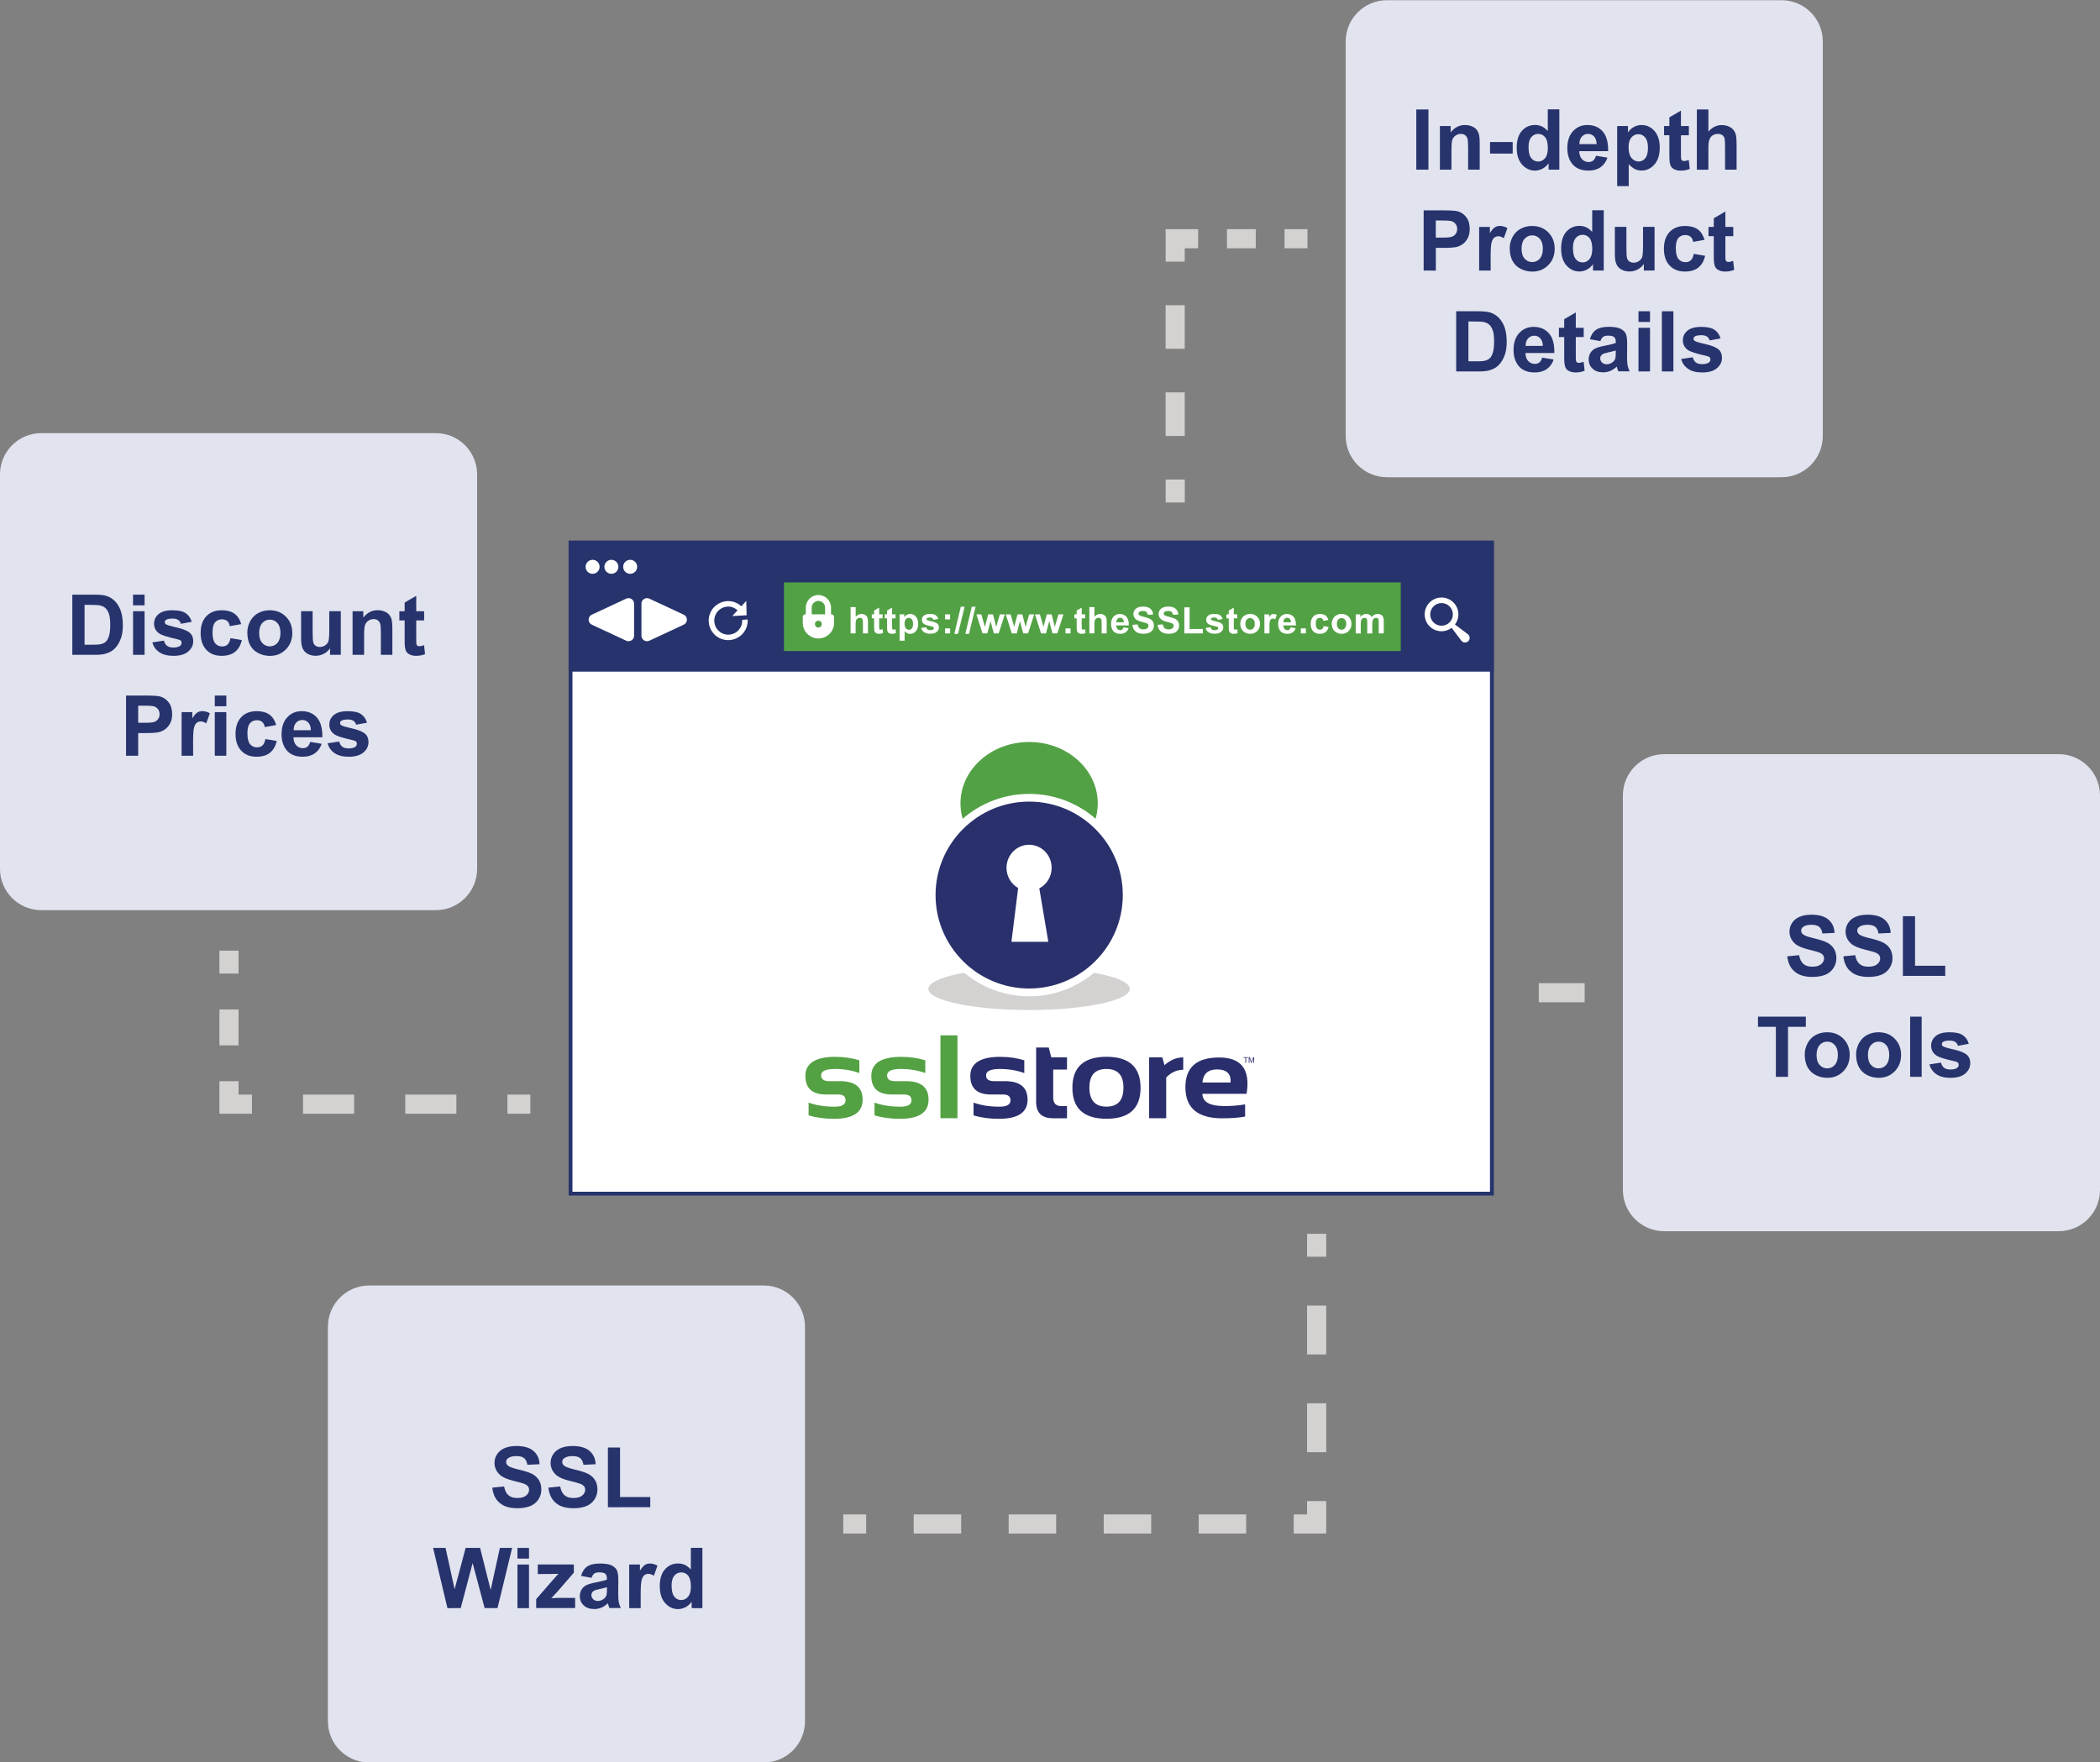 <?xml version="1.0" encoding="utf-8"?>
<!-- Generator: Adobe Illustrator 22.1.0, SVG Export Plug-In . SVG Version: 6.00 Build 0)  -->
<svg version="1.1" id="Layer_1" xmlns="http://www.w3.org/2000/svg" xmlns:xlink="http://www.w3.org/1999/xlink" x="0px" y="0px"
	 width="416.99px" height="350px" viewBox="0 0 416.99 350" style="enable-background:new 0 0 416.99 350;" xml:space="preserve">
<rect x="0" y="0" width="416.99" height="350" fill="#808080" stroke="none"/>
<style type="text/css">
	.st0{fill:#E1E3EF;}
	.st1{fill:#FFFFFF;}
	.st2{fill:#26336C;}
	.st3{fill:#D4D1D1;}
	.st4{fill:#53A145;}
	.st5{fill:#2A306C;}
	.st6{fill:#54A144;}
	.st7{fill:#2A2E6C;}
	.st8{fill:#D4D2D1;}
</style>
<g>
	<g>
		<path class="st0" d="M416.99,236.32c0,4.53-3.67,8.2-8.2,8.2h-78.34c-4.53,0-8.2-3.67-8.2-8.2v-78.34c0-4.53,3.67-8.2,8.2-8.2
			h78.34c4.53,0,8.2,3.67,8.2,8.2V236.32z"/>
	</g>
	<g>
		<path class="st0" d="M159.85,341.84c0,4.53-3.67,8.2-8.2,8.2H73.31c-4.53,0-8.2-3.67-8.2-8.2V263.5c0-4.53,3.67-8.2,8.2-8.2h78.34
			c4.53,0,8.2,3.67,8.2,8.2L159.85,341.84L159.85,341.84z"/>
	</g>
	<g>
		<path class="st0" d="M94.74,172.56c0,4.53-3.67,8.2-8.2,8.2H8.2c-4.53,0-8.2-3.67-8.2-8.2V94.22c0-4.53,3.67-8.2,8.2-8.2h78.34
			c4.53,0,8.2,3.67,8.2,8.2C94.74,94.22,94.74,172.56,94.74,172.56z"/>
	</g>
	<g>
		<path class="st0" d="M361.95,86.58c0,4.53-3.67,8.2-8.2,8.2h-78.34c-4.53,0-8.2-3.67-8.2-8.2V8.24c0-4.53,3.67-8.2,8.2-8.2h78.34
			c4.53,0,8.2,3.67,8.2,8.2V86.58z"/>
	</g>
	<g>
		<g>
			<rect x="113.29" y="107.76" class="st1" width="182.95" height="129.3"/>
		</g>
		<g>
			<path class="st2" d="M295.86,108.14v128.54H113.67V108.14H295.86 M296.61,107.38h-183.7v130.06h183.71V107.38H296.61z"/>
		</g>
	</g>
	<g>
		<g id="Shape_2">
			<g>
				<path class="st3" d="M204.34,192.21c-11.05,0-20,1.88-20,4.19s8.95,4.19,20,4.19s20-1.88,20-4.19S215.39,192.21,204.34,192.21z"
					/>
			</g>
		</g>
		<g>
			<ellipse class="st4" cx="204.35" cy="159.55" rx="13.63" ry="12.19"/>
		</g>
		<g>
			<ellipse class="st5" cx="204.36" cy="177.77" rx="19.36" ry="19.33"/>
			<path class="st1" d="M204.36,197.87c-11.1,0-20.13-9.02-20.13-20.1s9.03-20.1,20.13-20.1s20.13,9.02,20.13,20.1
				C224.49,188.85,215.46,197.87,204.36,197.87z M204.36,159.2c-10.25,0-18.59,8.33-18.59,18.56c0,10.24,8.34,18.56,18.59,18.56
				s18.59-8.33,18.59-18.56C222.96,167.53,214.61,159.2,204.36,159.2z"/>
		</g>
		<g>
			<path class="st1" d="M208.82,172.35c0-2.53-2-4.58-4.48-4.58c-2.47,0-4.48,2.05-4.48,4.58c0,1.73,0.93,3.23,2.31,4.01
				l-1.33,10.68h7.32l-1.79-10.61C207.83,175.68,208.82,174.13,208.82,172.35z"/>
		</g>
		<g>
			<g>
				<path class="st6" d="M160.56,221.51v-2.53c1.49,0.54,3.21,0.81,5.16,0.81c1.46,0,2.18-0.42,2.18-1.27
					c0-0.77-0.49-1.15-1.47-1.15h-2.42c-2.72,0-4.09-1.23-4.09-3.68c0-2.53,1.99-3.8,5.96-3.8c1.69,0,3.27,0.23,4.76,0.69v2.53
					c-1.49-0.54-3.11-0.81-4.85-0.81c-1.83,0-2.74,0.42-2.74,1.27c0,0.77,0.53,1.15,1.6,1.15h2.17c2.98,0,4.47,1.23,4.47,3.68
					c0,2.53-1.9,3.8-5.69,3.8C163.73,222.2,162.05,221.97,160.56,221.51z"/>
			</g>
			<g>
				<path class="st6" d="M173.65,221.51v-2.53c1.49,0.54,3.21,0.81,5.16,0.81c1.46,0,2.18-0.42,2.18-1.27
					c0-0.77-0.49-1.15-1.47-1.15h-2.42c-2.72,0-4.09-1.23-4.09-3.68c0-2.53,1.99-3.8,5.96-3.8c1.69,0,3.27,0.23,4.76,0.69v2.53
					c-1.49-0.54-3.11-0.81-4.85-0.81c-1.83,0-2.74,0.42-2.74,1.27c0,0.77,0.53,1.15,1.6,1.15h2.17c2.98,0,4.47,1.23,4.47,3.68
					c0,2.53-1.9,3.8-5.69,3.8C176.81,222.2,175.14,221.97,173.65,221.51z"/>
			</g>
			<g>
				<path class="st6" d="M190.12,205.62v16.46h-3.38v-16.46H190.12z"/>
			</g>
			<g>
				<path class="st7" d="M193.31,221.51v-2.53c1.49,0.54,3.21,0.81,5.16,0.81c1.46,0,2.18-0.42,2.18-1.27
					c0-0.77-0.49-1.15-1.47-1.15h-2.42c-2.72,0-4.09-1.23-4.09-3.68c0-2.53,1.99-3.8,5.96-3.8c1.69,0,3.27,0.23,4.76,0.69v2.53
					c-1.49-0.54-3.11-0.81-4.85-0.81c-1.83,0-2.74,0.42-2.74,1.27c0,0.77,0.53,1.15,1.6,1.15h2.17c2.98,0,4.47,1.23,4.47,3.68
					c0,2.53-1.9,3.8-5.69,3.8C196.47,222.2,194.8,221.97,193.31,221.51z"/>
			</g>
			<g>
				<path class="st7" d="M205.74,208.04h2.5l0.51,1.96h3.12v2.42h-2.74v5.56c0,1.13,0.54,1.69,1.62,1.69h1.12v2.42h-2.76
					c-2.25,0-3.37-1.09-3.37-3.26L205.74,208.04L205.74,208.04z"/>
			</g>
			<g>
				<path class="st7" d="M212.94,216.04c0-4.1,2.26-6.16,6.77-6.16c4.51,0,6.77,2.05,6.77,6.16c0,4.1-2.26,6.15-6.77,6.15
					C215.21,222.19,212.95,220.14,212.94,216.04z M219.7,219.78c2.26,0,3.38-1.26,3.38-3.79c0-2.46-1.13-3.69-3.38-3.69
					c-2.26,0-3.38,1.23-3.38,3.69C216.32,218.52,217.45,219.78,219.7,219.78z"/>
			</g>
			<g>
				<path class="st7" d="M228.18,222.08V210h2.62l0.42,1.54c1.17-1.03,2.42-1.54,3.73-1.54v2.46c-1.26,0-2.39,0.51-3.38,1.53v8.09
					H228.18z"/>
			</g>
			<g>
				<path class="st7" d="M247.53,217.23h-8.77c0,1.63,1.47,2.44,4.42,2.44c1.35,0,2.71-0.11,4.06-0.34v2.42
					c-1.18,0.23-2.71,0.35-4.57,0.35c-4.86,0-7.29-2.06-7.29-6.18c0-3.94,2.23-5.9,6.68-5.9C246.49,210,248.32,212.41,247.53,217.23
					z M238.76,214.99h5.59c0.12-1.73-0.77-2.6-2.68-2.6C239.88,212.39,238.91,213.26,238.76,214.99z"/>
			</g>
		</g>
		<g>
			<g>
				<path class="st7" d="M247.29,211.08v-0.99h-0.37v-0.13h0.89v0.13h-0.37v0.99H247.29z"/>
			</g>
			<g>
				<path class="st7" d="M247.96,211.08v-1.13h0.22l0.27,0.8c0.02,0.07,0.04,0.13,0.05,0.17c0.01-0.04,0.03-0.1,0.06-0.18l0.27-0.78
					h0.2v1.13h-0.14v-0.94l-0.33,0.94h-0.13l-0.33-0.96v0.96h-0.14V211.08z"/>
			</g>
		</g>
	</g>
	<g>
		<path class="st2" d="M281.23,33.69V21.74h2.41v11.95H281.23z"/>
		<path class="st2" d="M293.81,33.69h-2.29v-4.42c0-0.93-0.05-1.54-0.15-1.81s-0.26-0.49-0.48-0.64s-0.48-0.23-0.79-0.23
			c-0.4,0-0.75,0.11-1.07,0.33s-0.53,0.51-0.65,0.86c-0.12,0.36-0.17,1.02-0.17,1.99v3.92h-2.29v-8.66h2.13v1.27
			c0.76-0.98,1.71-1.47,2.85-1.47c0.51,0,0.97,0.09,1.39,0.27s0.74,0.41,0.95,0.7c0.21,0.28,0.36,0.6,0.45,0.96
			c0.08,0.36,0.13,0.87,0.13,1.54v5.39H293.81z"/>
		<path class="st2" d="M295.87,30.5v-2.29h4.5v2.29H295.87z"/>
		<path class="st2" d="M309.63,33.69h-2.13v-1.27c-0.35,0.49-0.77,0.86-1.25,1.1c-0.48,0.24-0.97,0.36-1.46,0.36
			c-0.99,0-1.85-0.4-2.56-1.2s-1.06-1.92-1.06-3.36c0-1.47,0.35-2.58,1.04-3.35c0.69-0.76,1.56-1.15,2.62-1.15
			c0.97,0,1.81,0.4,2.51,1.21v-4.31h2.29L309.63,33.69L309.63,33.69z M303.52,29.17c0,0.92,0.13,1.59,0.38,2.01
			c0.37,0.6,0.89,0.9,1.55,0.9c0.53,0,0.98-0.22,1.35-0.67s0.55-1.12,0.55-2.01c0-0.99-0.18-1.71-0.54-2.15
			c-0.36-0.44-0.82-0.66-1.38-0.66c-0.54,0-1,0.22-1.37,0.65C303.7,27.67,303.52,28.31,303.52,29.17z"/>
		<path class="st2" d="M316.91,30.93l2.28,0.38c-0.29,0.84-0.76,1.47-1.39,1.91c-0.63,0.44-1.43,0.66-2.38,0.66
			c-1.51,0-2.62-0.49-3.34-1.48c-0.57-0.79-0.86-1.78-0.86-2.98c0-1.44,0.38-2.56,1.13-3.37s1.7-1.22,2.85-1.22
			c1.29,0,2.3,0.43,3.05,1.28s1.1,2.15,1.07,3.91h-5.74c0.02,0.68,0.2,1.21,0.55,1.59c0.35,0.38,0.79,0.57,1.32,0.57
			c0.36,0,0.66-0.1,0.91-0.29C316.6,31.68,316.78,31.37,316.91,30.93z M317.04,28.62c-0.02-0.66-0.19-1.17-0.51-1.51
			c-0.33-0.35-0.72-0.52-1.19-0.52c-0.5,0-0.91,0.18-1.24,0.55c-0.33,0.36-0.49,0.86-0.48,1.48
			C313.62,28.62,317.04,28.62,317.04,28.62z"/>
		<path class="st2" d="M321.12,25.03h2.14v1.27c0.28-0.43,0.65-0.79,1.13-1.06c0.47-0.27,1-0.41,1.57-0.41
			c1.01,0,1.86,0.39,2.56,1.18s1.05,1.89,1.05,3.29c0,1.45-0.35,2.57-1.06,3.37s-1.56,1.2-2.57,1.2c-0.48,0-0.91-0.1-1.3-0.29
			c-0.39-0.19-0.8-0.52-1.23-0.98v4.36h-2.29V25.03z M323.38,29.21c0,0.97,0.19,1.69,0.58,2.16s0.86,0.7,1.41,0.7
			c0.53,0,0.98-0.21,1.33-0.64c0.35-0.43,0.53-1.13,0.53-2.1c0-0.91-0.18-1.58-0.55-2.02c-0.36-0.44-0.82-0.66-1.35-0.66
			c-0.56,0-1.02,0.22-1.39,0.65S323.38,28.37,323.38,29.21z"/>
		<path class="st2" d="M335.35,25.03v1.83h-1.57v3.49c0,0.71,0.01,1.12,0.04,1.24c0.03,0.12,0.1,0.21,0.2,0.29
			c0.11,0.08,0.23,0.11,0.39,0.11c0.21,0,0.52-0.07,0.92-0.22l0.2,1.78c-0.53,0.23-1.14,0.34-1.81,0.34c-0.41,0-0.79-0.07-1.12-0.21
			s-0.58-0.32-0.73-0.54c-0.16-0.22-0.26-0.52-0.32-0.89c-0.05-0.27-0.07-0.8-0.07-1.61v-3.78h-1.05v-1.83h1.05v-1.72l2.3-1.34v3.06
			C333.78,25.03,335.35,25.03,335.35,25.03z"/>
		<path class="st2" d="M339.23,21.74v4.4c0.74-0.86,1.62-1.3,2.65-1.3c0.53,0,1,0.1,1.43,0.29s0.74,0.45,0.96,0.75
			c0.21,0.3,0.36,0.64,0.44,1.01c0.08,0.37,0.12,0.94,0.12,1.72v5.08h-2.29v-4.57c0-0.91-0.04-1.48-0.13-1.73
			c-0.09-0.24-0.24-0.44-0.46-0.58s-0.5-0.22-0.83-0.22c-0.38,0-0.72,0.09-1.02,0.28c-0.3,0.18-0.52,0.46-0.66,0.84
			c-0.14,0.37-0.21,0.92-0.21,1.65v4.34h-2.29V21.74H339.23z"/>
		<path class="st2" d="M282.69,53.73V41.78h3.87c1.47,0,2.42,0.06,2.87,0.18c0.68,0.18,1.26,0.57,1.72,1.17s0.69,1.38,0.69,2.33
			c0,0.73-0.13,1.35-0.4,1.85s-0.6,0.89-1.01,1.18s-0.83,0.47-1.25,0.57c-0.58,0.11-1.41,0.17-2.5,0.17h-1.57v4.51L282.69,53.73
			L282.69,53.73z M285.1,43.8v3.39h1.32c0.95,0,1.59-0.06,1.91-0.19c0.32-0.12,0.57-0.32,0.75-0.59s0.27-0.58,0.27-0.93
			c0-0.43-0.13-0.79-0.38-1.08c-0.26-0.28-0.58-0.46-0.97-0.53c-0.29-0.05-0.87-0.08-1.74-0.08h-1.16V43.8z"/>
		<path class="st2" d="M296,53.73h-2.29v-8.66h2.13v1.23c0.36-0.58,0.69-0.96,0.98-1.15c0.29-0.18,0.62-0.28,0.99-0.28
			c0.52,0,1.02,0.14,1.51,0.43l-0.71,2c-0.39-0.25-0.75-0.38-1.08-0.38c-0.32,0-0.59,0.09-0.82,0.27c-0.22,0.18-0.4,0.5-0.53,0.96
			s-0.19,1.43-0.19,2.9L296,53.73L296,53.73z"/>
		<path class="st2" d="M299.78,49.28c0-0.76,0.19-1.5,0.56-2.21c0.38-0.71,0.91-1.26,1.59-1.63c0.69-0.38,1.46-0.56,2.3-0.56
			c1.31,0,2.38,0.43,3.22,1.28s1.26,1.93,1.26,3.23c0,1.31-0.42,2.4-1.27,3.26c-0.85,0.86-1.91,1.29-3.19,1.29
			c-0.79,0-1.55-0.18-2.27-0.54s-1.27-0.88-1.64-1.58S299.78,50.27,299.78,49.28z M302.13,49.4c0,0.86,0.2,1.52,0.61,1.97
			c0.41,0.46,0.91,0.68,1.51,0.68s1.1-0.23,1.5-0.68c0.4-0.46,0.61-1.12,0.61-1.99c0-0.85-0.2-1.5-0.61-1.96
			c-0.41-0.46-0.91-0.68-1.5-0.68c-0.6,0-1.1,0.23-1.51,0.68C302.33,47.88,302.13,48.54,302.13,49.4z"/>
		<path class="st2" d="M318.45,53.73h-2.13v-1.27c-0.35,0.49-0.77,0.86-1.25,1.1c-0.48,0.24-0.97,0.36-1.46,0.36
			c-0.99,0-1.85-0.4-2.56-1.2s-1.06-1.92-1.06-3.36c0-1.47,0.35-2.58,1.04-3.35c0.69-0.76,1.56-1.15,2.62-1.15
			c0.97,0,1.81,0.4,2.51,1.21v-4.31h2.29L318.45,53.73L318.45,53.73z M312.34,49.21c0,0.92,0.13,1.59,0.38,2.01
			c0.37,0.6,0.89,0.9,1.55,0.9c0.53,0,0.98-0.22,1.35-0.67s0.55-1.12,0.55-2.01c0-0.99-0.18-1.71-0.54-2.15
			c-0.36-0.44-0.82-0.66-1.38-0.66c-0.54,0-1,0.22-1.37,0.65C312.52,47.71,312.34,48.35,312.34,49.21z"/>
		<path class="st2" d="M326.41,53.73v-1.3c-0.32,0.46-0.73,0.83-1.24,1.09c-0.51,0.27-1.06,0.4-1.63,0.4c-0.58,0-1.1-0.13-1.57-0.38
			c-0.46-0.26-0.8-0.61-1-1.08c-0.21-0.46-0.31-1.1-0.31-1.92v-5.48h2.29v3.98c0,1.22,0.04,1.96,0.13,2.24
			c0.08,0.27,0.24,0.49,0.46,0.65s0.51,0.24,0.85,0.24c0.39,0,0.74-0.11,1.05-0.32s0.52-0.48,0.64-0.8c0.11-0.32,0.17-1.1,0.17-2.34
			v-3.65h2.29v8.66L326.41,53.73L326.41,53.73z"/>
		<path class="st2" d="M338.47,47.63l-2.26,0.41c-0.08-0.45-0.25-0.79-0.52-1.02s-0.62-0.34-1.05-0.34c-0.57,0-1.03,0.2-1.37,0.59
			s-0.51,1.05-0.51,1.98c0,1.03,0.17,1.75,0.52,2.18c0.35,0.42,0.81,0.64,1.39,0.64c0.44,0,0.79-0.12,1.07-0.37s0.47-0.67,0.59-1.28
			l2.25,0.38c-0.23,1.03-0.68,1.81-1.35,2.34c-0.66,0.53-1.55,0.79-2.67,0.79c-1.27,0-2.28-0.4-3.03-1.2s-1.13-1.91-1.13-3.32
			c0-1.43,0.38-2.54,1.13-3.34c0.76-0.8,1.78-1.19,3.07-1.19c1.05,0,1.89,0.23,2.52,0.68C337.75,46.01,338.19,46.7,338.47,47.63z"/>
		<path class="st2" d="M344.17,45.07v1.83h-1.57v3.49c0,0.71,0.01,1.12,0.04,1.24c0.03,0.12,0.1,0.21,0.2,0.29
			c0.11,0.08,0.24,0.11,0.39,0.11c0.21,0,0.52-0.07,0.92-0.22l0.2,1.78c-0.53,0.23-1.14,0.34-1.81,0.34c-0.41,0-0.79-0.07-1.12-0.21
			s-0.58-0.32-0.73-0.54c-0.16-0.22-0.26-0.52-0.32-0.89c-0.05-0.27-0.07-0.8-0.07-1.61V46.9h-1.05v-1.83h1.05v-1.72l2.3-1.34v3.06
			H344.17z"/>
		<path class="st2" d="M289.16,61.82h4.41c0.99,0,1.75,0.08,2.28,0.23c0.7,0.21,1.3,0.57,1.8,1.1s0.88,1.17,1.14,1.94
			c0.26,0.76,0.39,1.71,0.39,2.83c0,0.98-0.12,1.83-0.37,2.54c-0.3,0.87-0.73,1.57-1.28,2.11c-0.42,0.41-0.98,0.73-1.7,0.95
			c-0.53,0.17-1.24,0.25-2.14,0.25h-4.54V61.82H289.16z M291.58,63.84v7.92h1.8c0.67,0,1.16-0.04,1.46-0.11
			c0.39-0.1,0.72-0.26,0.97-0.5c0.26-0.23,0.47-0.62,0.63-1.15c0.16-0.54,0.24-1.27,0.24-2.19c0-0.92-0.08-1.63-0.24-2.13
			c-0.16-0.49-0.39-0.88-0.68-1.16c-0.29-0.28-0.67-0.46-1.12-0.56c-0.34-0.08-1-0.11-1.98-0.11L291.58,63.84L291.58,63.84z"/>
		<path class="st2" d="M306.23,71.02l2.28,0.38c-0.29,0.84-0.76,1.47-1.39,1.91s-1.43,0.66-2.38,0.66c-1.51,0-2.62-0.49-3.34-1.48
			c-0.57-0.79-0.86-1.78-0.86-2.98c0-1.44,0.38-2.56,1.13-3.37c0.75-0.81,1.7-1.22,2.85-1.22c1.29,0,2.3,0.43,3.05,1.28
			s1.1,2.15,1.07,3.91h-5.74c0.02,0.68,0.2,1.21,0.55,1.59c0.35,0.38,0.79,0.57,1.32,0.57c0.36,0,0.66-0.1,0.91-0.29
			C305.92,71.77,306.11,71.45,306.23,71.02z M306.36,68.7c-0.02-0.66-0.19-1.17-0.51-1.51c-0.33-0.35-0.72-0.52-1.19-0.52
			c-0.5,0-0.91,0.18-1.24,0.55c-0.33,0.36-0.49,0.86-0.48,1.48C302.94,68.7,306.36,68.7,306.36,68.7z"/>
		<path class="st2" d="M314.47,65.11v1.83h-1.57v3.49c0,0.71,0.01,1.12,0.04,1.24c0.03,0.12,0.1,0.21,0.2,0.29
			c0.11,0.08,0.23,0.11,0.39,0.11c0.21,0,0.52-0.07,0.92-0.22l0.2,1.78c-0.53,0.23-1.14,0.34-1.81,0.34c-0.41,0-0.79-0.07-1.12-0.21
			s-0.58-0.32-0.73-0.54c-0.16-0.22-0.26-0.52-0.32-0.89c-0.05-0.27-0.07-0.8-0.07-1.61v-3.78h-1.05v-1.83h1.05v-1.72l2.3-1.34v3.06
			C312.9,65.11,314.47,65.11,314.47,65.11z"/>
		<path class="st2" d="M317.78,67.75l-2.08-0.38c0.23-0.84,0.64-1.46,1.21-1.86c0.57-0.4,1.42-0.6,2.54-0.6
			c1.02,0,1.78,0.12,2.28,0.36s0.85,0.55,1.06,0.92c0.2,0.37,0.31,1.06,0.31,2.05l-0.02,2.67c0,0.76,0.04,1.32,0.11,1.68
			c0.07,0.36,0.21,0.75,0.41,1.16h-2.27c-0.06-0.15-0.13-0.38-0.22-0.68c-0.04-0.14-0.07-0.23-0.08-0.27
			c-0.39,0.38-0.81,0.67-1.26,0.86s-0.92,0.29-1.43,0.29c-0.89,0-1.59-0.24-2.11-0.73c-0.51-0.48-0.77-1.1-0.77-1.83
			c0-0.49,0.12-0.93,0.35-1.31s0.56-0.68,0.98-0.88s1.03-0.38,1.82-0.53c1.07-0.2,1.81-0.39,2.23-0.56v-0.23
			c0-0.44-0.11-0.75-0.33-0.94s-0.63-0.28-1.23-0.28c-0.41,0-0.73,0.08-0.95,0.24C318.1,67.07,317.92,67.35,317.78,67.75z
			 M320.84,69.61c-0.29,0.1-0.76,0.21-1.39,0.35c-0.64,0.14-1.05,0.27-1.25,0.4c-0.3,0.21-0.45,0.48-0.45,0.81
			c0,0.32,0.12,0.6,0.36,0.83s0.54,0.35,0.91,0.35c0.41,0,0.81-0.14,1.18-0.41c0.28-0.21,0.46-0.46,0.55-0.76
			c0.06-0.2,0.09-0.57,0.09-1.12L320.84,69.61L320.84,69.61z"/>
		<path class="st2" d="M325.35,63.94v-2.12h2.29v2.12H325.35z M325.35,73.77v-8.66h2.29v8.66
			C327.64,73.77,325.35,73.77,325.35,73.77z"/>
		<path class="st2" d="M329.99,73.77V61.82h2.29v11.95H329.99z"/>
		<path class="st2" d="M333.83,71.3l2.3-0.35c0.1,0.45,0.3,0.78,0.6,1.02c0.3,0.23,0.72,0.35,1.26,0.35c0.59,0,1.04-0.11,1.34-0.33
			c0.2-0.15,0.3-0.36,0.3-0.61c0-0.17-0.05-0.32-0.16-0.43c-0.11-0.11-0.37-0.21-0.77-0.3c-1.85-0.41-3.02-0.78-3.51-1.12
			c-0.68-0.47-1.03-1.12-1.03-1.95c0-0.75,0.3-1.38,0.89-1.89c0.59-0.51,1.51-0.77,2.76-0.77c1.19,0,2.07,0.19,2.64,0.58
			c0.58,0.39,0.97,0.96,1.19,1.71l-2.16,0.4c-0.09-0.34-0.27-0.6-0.53-0.77c-0.26-0.18-0.63-0.27-1.11-0.27
			c-0.6,0-1.04,0.08-1.3,0.25c-0.17,0.12-0.26,0.27-0.26,0.46c0,0.16,0.08,0.3,0.23,0.42c0.21,0.15,0.92,0.37,2.14,0.64
			c1.22,0.28,2.07,0.62,2.56,1.02c0.48,0.41,0.72,0.98,0.72,1.7c0,0.79-0.33,1.48-0.99,2.05s-1.64,0.86-2.94,0.86
			c-1.18,0-2.11-0.24-2.8-0.72C334.49,72.77,334.04,72.12,333.83,71.3z"/>
	</g>
	<g>
		<path class="st2" d="M354.89,189.93l2.35-0.23c0.14,0.79,0.43,1.37,0.86,1.74c0.43,0.37,1.02,0.55,1.75,0.55
			c0.78,0,1.36-0.16,1.76-0.49c0.39-0.33,0.59-0.71,0.59-1.15c0-0.28-0.08-0.52-0.25-0.72s-0.46-0.37-0.87-0.52
			c-0.28-0.1-0.93-0.27-1.93-0.52c-1.29-0.32-2.2-0.71-2.72-1.18c-0.73-0.66-1.1-1.46-1.1-2.41c0-0.61,0.17-1.18,0.52-1.71
			c0.34-0.53,0.84-0.93,1.49-1.21c0.65-0.28,1.43-0.42,2.35-0.42c1.5,0,2.63,0.33,3.39,0.99s1.16,1.54,1.2,2.63l-2.41,0.11
			c-0.1-0.61-0.32-1.06-0.66-1.33s-0.85-0.4-1.53-0.4c-0.7,0-1.25,0.14-1.65,0.43c-0.26,0.18-0.38,0.43-0.38,0.74
			c0,0.28,0.12,0.52,0.36,0.73c0.3,0.26,1.04,0.52,2.22,0.8c1.17,0.28,2.04,0.56,2.61,0.86c0.56,0.3,1,0.7,1.32,1.21
			c0.32,0.51,0.48,1.15,0.48,1.9c0,0.68-0.19,1.33-0.57,1.92s-0.92,1.04-1.61,1.33c-0.7,0.29-1.56,0.44-2.6,0.44
			c-1.51,0-2.67-0.35-3.48-1.05C355.53,192.29,355.05,191.27,354.89,189.93z"/>
		<path class="st2" d="M366.03,189.93l2.35-0.23c0.14,0.79,0.43,1.37,0.86,1.74c0.43,0.37,1.02,0.55,1.75,0.55
			c0.78,0,1.36-0.16,1.76-0.49c0.39-0.33,0.59-0.71,0.59-1.15c0-0.28-0.08-0.52-0.25-0.72s-0.46-0.37-0.87-0.52
			c-0.28-0.1-0.93-0.27-1.93-0.52c-1.29-0.32-2.2-0.71-2.72-1.18c-0.73-0.66-1.1-1.46-1.1-2.41c0-0.61,0.17-1.18,0.52-1.71
			c0.34-0.53,0.84-0.93,1.49-1.21c0.65-0.28,1.43-0.42,2.35-0.42c1.5,0,2.63,0.33,3.39,0.99s1.16,1.54,1.2,2.63l-2.41,0.11
			c-0.1-0.61-0.32-1.06-0.66-1.33s-0.85-0.4-1.53-0.4c-0.7,0-1.25,0.14-1.65,0.43c-0.26,0.18-0.38,0.43-0.38,0.74
			c0,0.28,0.12,0.52,0.36,0.73c0.3,0.26,1.04,0.52,2.22,0.8c1.17,0.28,2.04,0.56,2.61,0.86c0.56,0.3,1,0.7,1.32,1.21
			c0.32,0.51,0.48,1.15,0.48,1.9c0,0.68-0.19,1.33-0.57,1.92s-0.92,1.04-1.61,1.33c-0.7,0.29-1.56,0.44-2.6,0.44
			c-1.51,0-2.67-0.35-3.48-1.05C366.67,192.29,366.19,191.27,366.03,189.93z"/>
		<path class="st2" d="M377.85,193.82v-11.86h2.41v9.84h6v2.01h-8.41V193.82z"/>
		<path class="st2" d="M352.63,213.86v-9.93h-3.55v-2.02h9.5v2.02h-3.54v9.93L352.63,213.86L352.63,213.86z"/>
		<path class="st2" d="M358.36,209.41c0-0.76,0.19-1.5,0.56-2.21c0.38-0.71,0.91-1.26,1.59-1.63c0.69-0.38,1.46-0.56,2.3-0.56
			c1.31,0,2.38,0.43,3.22,1.28s1.26,1.93,1.26,3.22c0,1.31-0.42,2.4-1.27,3.26c-0.85,0.86-1.91,1.29-3.19,1.29
			c-0.79,0-1.55-0.18-2.27-0.54s-1.27-0.89-1.64-1.58C358.55,211.25,358.36,210.4,358.36,209.41z M360.71,209.53
			c0,0.86,0.2,1.52,0.61,1.97c0.41,0.46,0.91,0.68,1.51,0.68s1.1-0.23,1.5-0.68c0.4-0.46,0.61-1.12,0.61-1.99
			c0-0.85-0.2-1.5-0.61-1.96c-0.41-0.46-0.91-0.68-1.5-0.68c-0.6,0-1.1,0.23-1.51,0.68C360.91,208.01,360.71,208.67,360.71,209.53z"
			/>
		<path class="st2" d="M368.56,209.41c0-0.76,0.19-1.5,0.56-2.21c0.38-0.71,0.91-1.26,1.59-1.63c0.69-0.38,1.46-0.56,2.3-0.56
			c1.31,0,2.38,0.43,3.22,1.28s1.26,1.93,1.26,3.22c0,1.31-0.42,2.4-1.27,3.26c-0.85,0.86-1.91,1.29-3.19,1.29
			c-0.79,0-1.55-0.18-2.27-0.54s-1.27-0.89-1.64-1.58C368.75,211.25,368.56,210.4,368.56,209.41z M370.91,209.53
			c0,0.86,0.2,1.52,0.61,1.97c0.41,0.46,0.91,0.68,1.51,0.68s1.1-0.23,1.5-0.68c0.4-0.46,0.61-1.12,0.61-1.99
			c0-0.85-0.2-1.5-0.61-1.96c-0.41-0.46-0.91-0.68-1.5-0.68c-0.6,0-1.1,0.23-1.51,0.68C371.11,208.01,370.91,208.67,370.91,209.53z"
			/>
		<path class="st2" d="M379.29,213.86v-11.95h2.29v11.95H379.29z"/>
		<path class="st2" d="M383.13,211.39l2.3-0.35c0.1,0.45,0.3,0.78,0.6,1.02c0.3,0.23,0.72,0.35,1.26,0.35
			c0.59,0,1.04-0.11,1.34-0.33c0.2-0.15,0.3-0.36,0.3-0.61c0-0.17-0.05-0.32-0.16-0.43c-0.11-0.11-0.37-0.21-0.77-0.3
			c-1.85-0.41-3.02-0.78-3.51-1.12c-0.68-0.47-1.03-1.12-1.03-1.95c0-0.75,0.3-1.38,0.89-1.89c0.59-0.51,1.51-0.77,2.76-0.77
			c1.19,0,2.07,0.19,2.64,0.58c0.58,0.39,0.97,0.96,1.19,1.71l-2.16,0.4c-0.09-0.34-0.27-0.6-0.53-0.77
			c-0.26-0.18-0.63-0.27-1.11-0.27c-0.6,0-1.04,0.08-1.3,0.25c-0.17,0.12-0.26,0.27-0.26,0.46c0,0.16,0.08,0.3,0.23,0.42
			c0.21,0.15,0.92,0.37,2.14,0.64c1.22,0.28,2.07,0.62,2.56,1.02c0.48,0.41,0.72,0.98,0.72,1.7c0,0.79-0.33,1.48-0.99,2.05
			s-1.64,0.86-2.94,0.86c-1.18,0-2.11-0.24-2.8-0.72C383.79,212.86,383.34,212.21,383.13,211.39z"/>
	</g>
	<g>
		<path class="st2" d="M14.37,118.1h4.41c0.99,0,1.75,0.08,2.28,0.23c0.7,0.21,1.3,0.57,1.8,1.1s0.88,1.17,1.14,1.94
			c0.26,0.76,0.39,1.71,0.39,2.83c0,0.98-0.12,1.83-0.37,2.54c-0.3,0.87-0.73,1.57-1.28,2.11c-0.42,0.41-0.98,0.73-1.7,0.95
			c-0.53,0.17-1.25,0.25-2.14,0.25h-4.54V118.1H14.37z M16.79,120.12v7.92h1.8c0.67,0,1.16-0.04,1.46-0.11
			c0.39-0.1,0.72-0.26,0.97-0.5c0.26-0.23,0.47-0.62,0.63-1.15c0.16-0.54,0.24-1.27,0.24-2.19c0-0.92-0.08-1.63-0.24-2.13
			c-0.16-0.49-0.39-0.88-0.68-1.16s-0.67-0.46-1.12-0.56c-0.34-0.08-1-0.11-1.98-0.11h-1.08V120.12z"/>
		<path class="st2" d="M26.42,120.22v-2.12h2.29v2.12H26.42z M26.42,130.05v-8.66h2.29v8.66H26.42z"/>
		<path class="st2" d="M30.26,127.58l2.3-0.35c0.1,0.45,0.3,0.78,0.6,1.02c0.3,0.23,0.72,0.35,1.26,0.35c0.59,0,1.04-0.11,1.34-0.33
			c0.2-0.15,0.3-0.36,0.3-0.61c0-0.17-0.05-0.32-0.16-0.43s-0.37-0.21-0.77-0.3c-1.85-0.41-3.02-0.78-3.51-1.12
			c-0.68-0.47-1.03-1.12-1.03-1.95c0-0.75,0.3-1.38,0.89-1.89s1.51-0.77,2.76-0.77c1.19,0,2.07,0.19,2.64,0.58
			c0.58,0.39,0.97,0.96,1.19,1.71l-2.16,0.4c-0.09-0.34-0.27-0.6-0.53-0.77c-0.26-0.18-0.63-0.27-1.1-0.27
			c-0.6,0-1.04,0.08-1.3,0.25c-0.17,0.12-0.26,0.27-0.26,0.46c0,0.16,0.08,0.3,0.23,0.42c0.21,0.15,0.92,0.37,2.14,0.64
			c1.22,0.28,2.07,0.62,2.56,1.02c0.48,0.41,0.72,0.98,0.72,1.7c0,0.79-0.33,1.48-0.99,2.05c-0.66,0.57-1.64,0.86-2.94,0.86
			c-1.18,0-2.11-0.24-2.8-0.72C30.92,129.05,30.47,128.4,30.26,127.58z"/>
		<path class="st2" d="M47.9,123.95l-2.26,0.41c-0.08-0.45-0.25-0.79-0.52-1.02S44.51,123,44.08,123c-0.57,0-1.03,0.2-1.37,0.59
			s-0.51,1.05-0.51,1.98c0,1.03,0.17,1.75,0.52,2.18c0.35,0.42,0.81,0.64,1.39,0.64c0.43,0,0.79-0.12,1.07-0.37s0.47-0.67,0.59-1.28
			l2.25,0.38c-0.23,1.03-0.68,1.81-1.35,2.34c-0.66,0.53-1.55,0.79-2.67,0.79c-1.27,0-2.28-0.4-3.03-1.2s-1.13-1.91-1.13-3.32
			c0-1.43,0.38-2.54,1.13-3.34c0.76-0.8,1.78-1.19,3.07-1.19c1.05,0,1.89,0.23,2.52,0.68C47.18,122.33,47.63,123.02,47.9,123.95z"/>
		<path class="st2" d="M49.11,125.6c0-0.76,0.19-1.5,0.56-2.21c0.38-0.71,0.91-1.26,1.59-1.63c0.69-0.38,1.46-0.56,2.3-0.56
			c1.31,0,2.38,0.43,3.22,1.28s1.26,1.93,1.26,3.23c0,1.31-0.42,2.4-1.27,3.26c-0.85,0.86-1.91,1.29-3.19,1.29
			c-0.79,0-1.55-0.18-2.27-0.54s-1.27-0.88-1.64-1.58C49.3,127.44,49.11,126.6,49.11,125.6z M51.46,125.72
			c0,0.86,0.2,1.52,0.61,1.97c0.41,0.46,0.91,0.68,1.51,0.68s1.1-0.23,1.5-0.68c0.4-0.46,0.61-1.12,0.61-1.99
			c0-0.85-0.2-1.5-0.61-1.96s-0.91-0.68-1.5-0.68c-0.6,0-1.1,0.23-1.51,0.68C51.66,124.21,51.46,124.86,51.46,125.72z"/>
		<path class="st2" d="M65.54,130.05v-1.3c-0.32,0.46-0.73,0.83-1.24,1.09s-1.06,0.4-1.63,0.4c-0.58,0-1.1-0.13-1.57-0.38
			c-0.46-0.26-0.8-0.61-1-1.08c-0.21-0.46-0.31-1.1-0.31-1.92v-5.48h2.29v3.98c0,1.22,0.04,1.96,0.13,2.24
			c0.08,0.27,0.24,0.49,0.46,0.65c0.22,0.16,0.51,0.24,0.85,0.24c0.39,0,0.74-0.11,1.05-0.32c0.31-0.21,0.52-0.48,0.64-0.8
			c0.11-0.32,0.17-1.1,0.17-2.34v-3.65h2.29v8.66h-2.13V130.05z"/>
		<path class="st2" d="M77.92,130.05h-2.29v-4.42c0-0.93-0.05-1.54-0.15-1.81s-0.26-0.49-0.48-0.64s-0.49-0.23-0.8-0.23
			c-0.4,0-0.75,0.11-1.07,0.33s-0.53,0.51-0.65,0.86c-0.12,0.36-0.18,1.02-0.18,1.99v3.92h-2.29v-8.66h2.13v1.27
			c0.76-0.98,1.71-1.47,2.85-1.47c0.51,0,0.97,0.09,1.39,0.27s0.74,0.41,0.95,0.7c0.21,0.28,0.36,0.6,0.45,0.96
			c0.08,0.36,0.13,0.87,0.13,1.54v5.39H77.92z"/>
		<path class="st2" d="M84.22,121.39v1.83h-1.57v3.49c0,0.71,0.01,1.12,0.04,1.24s0.1,0.21,0.2,0.29c0.11,0.08,0.24,0.11,0.39,0.11
			c0.21,0,0.52-0.07,0.92-0.22l0.2,1.78c-0.53,0.23-1.14,0.34-1.81,0.34c-0.41,0-0.79-0.07-1.12-0.21s-0.57-0.32-0.73-0.54
			s-0.26-0.52-0.32-0.89c-0.05-0.27-0.07-0.8-0.07-1.61v-3.78H79.3v-1.83h1.05v-1.72l2.3-1.34v3.06L84.22,121.39L84.22,121.39z"/>
		<path class="st2" d="M25.03,150.09v-11.95h3.87c1.47,0,2.42,0.06,2.87,0.18c0.68,0.18,1.26,0.57,1.72,1.17
			c0.46,0.6,0.69,1.38,0.69,2.33c0,0.73-0.13,1.35-0.4,1.85s-0.6,0.89-1.02,1.18c-0.41,0.29-0.83,0.47-1.25,0.57
			c-0.58,0.11-1.41,0.17-2.5,0.17h-1.57v4.51L25.03,150.09L25.03,150.09z M27.44,140.16v3.39h1.32c0.95,0,1.59-0.06,1.91-0.19
			c0.32-0.12,0.57-0.32,0.75-0.59c0.18-0.27,0.27-0.58,0.27-0.93c0-0.43-0.13-0.79-0.38-1.08c-0.26-0.28-0.58-0.46-0.97-0.53
			c-0.29-0.05-0.87-0.08-1.74-0.08L27.44,140.16L27.44,140.16z"/>
		<path class="st2" d="M38.35,150.09h-2.29v-8.66h2.13v1.23c0.36-0.58,0.69-0.96,0.98-1.15c0.29-0.18,0.62-0.28,0.99-0.28
			c0.52,0,1.02,0.14,1.51,0.43l-0.71,2c-0.39-0.25-0.75-0.38-1.08-0.38c-0.32,0-0.59,0.09-0.82,0.27c-0.22,0.18-0.4,0.5-0.53,0.96
			c-0.13,0.46-0.19,1.43-0.19,2.9L38.35,150.09L38.35,150.09z"/>
		<path class="st2" d="M42.65,140.26v-2.12h2.29v2.12H42.65z M42.65,150.09v-8.66h2.29v8.66H42.65z"/>
		<path class="st2" d="M54.84,143.99l-2.26,0.41c-0.08-0.45-0.25-0.79-0.52-1.02c-0.27-0.23-0.62-0.34-1.05-0.34
			c-0.57,0-1.03,0.2-1.37,0.59s-0.51,1.05-0.51,1.98c0,1.03,0.17,1.75,0.52,2.18c0.35,0.42,0.81,0.64,1.39,0.64
			c0.43,0,0.79-0.12,1.07-0.37s0.47-0.67,0.59-1.28l2.25,0.38c-0.23,1.03-0.68,1.81-1.35,2.34c-0.66,0.53-1.55,0.79-2.67,0.79
			c-1.27,0-2.28-0.4-3.03-1.2s-1.13-1.91-1.13-3.32c0-1.43,0.38-2.54,1.13-3.34c0.76-0.8,1.78-1.19,3.07-1.19
			c1.05,0,1.89,0.23,2.52,0.68C54.12,142.37,54.57,143.06,54.84,143.99z"/>
		<path class="st2" d="M61.6,147.34l2.28,0.38c-0.29,0.84-0.76,1.47-1.39,1.91s-1.43,0.66-2.38,0.66c-1.51,0-2.62-0.49-3.34-1.48
			c-0.57-0.79-0.86-1.78-0.86-2.98c0-1.44,0.38-2.56,1.13-3.37s1.7-1.22,2.85-1.22c1.29,0,2.3,0.43,3.05,1.28
			c0.74,0.85,1.1,2.15,1.07,3.91h-5.74c0.02,0.68,0.2,1.21,0.55,1.59c0.35,0.38,0.79,0.57,1.32,0.57c0.36,0,0.66-0.1,0.91-0.29
			C61.29,148.09,61.47,147.77,61.6,147.34z M61.73,145.02c-0.02-0.66-0.19-1.17-0.51-1.51c-0.33-0.35-0.72-0.52-1.19-0.52
			c-0.5,0-0.91,0.18-1.24,0.55c-0.33,0.36-0.49,0.86-0.48,1.48H61.73z"/>
		<path class="st2" d="M65.06,147.62l2.3-0.35c0.1,0.45,0.3,0.78,0.6,1.02c0.3,0.23,0.72,0.35,1.26,0.35c0.59,0,1.04-0.11,1.34-0.33
			c0.2-0.15,0.3-0.36,0.3-0.61c0-0.17-0.05-0.32-0.16-0.43c-0.11-0.11-0.37-0.21-0.77-0.3c-1.85-0.41-3.02-0.78-3.51-1.12
			c-0.68-0.47-1.03-1.12-1.03-1.95c0-0.75,0.3-1.38,0.89-1.89s1.51-0.77,2.76-0.77c1.19,0,2.07,0.19,2.64,0.58
			c0.58,0.39,0.97,0.96,1.19,1.71l-2.16,0.4c-0.09-0.34-0.27-0.6-0.53-0.77c-0.26-0.18-0.63-0.27-1.1-0.27
			c-0.6,0-1.04,0.08-1.3,0.25c-0.17,0.12-0.26,0.27-0.26,0.46c0,0.16,0.08,0.3,0.23,0.42c0.21,0.15,0.92,0.37,2.14,0.64
			c1.22,0.28,2.07,0.62,2.56,1.02c0.48,0.41,0.72,0.98,0.72,1.7c0,0.79-0.33,1.48-0.99,2.05c-0.66,0.57-1.64,0.86-2.94,0.86
			c-1.18,0-2.11-0.24-2.8-0.72C65.72,149.09,65.27,148.44,65.06,147.62z"/>
	</g>
	<g>
		<path class="st2" d="M97.75,295.45l2.35-0.23c0.14,0.79,0.43,1.37,0.86,1.74s1.02,0.55,1.75,0.55c0.78,0,1.36-0.16,1.76-0.49
			c0.39-0.33,0.59-0.71,0.59-1.15c0-0.28-0.08-0.52-0.25-0.72s-0.46-0.37-0.87-0.52c-0.28-0.1-0.93-0.27-1.93-0.52
			c-1.29-0.32-2.2-0.71-2.72-1.18c-0.73-0.66-1.1-1.46-1.1-2.41c0-0.61,0.17-1.18,0.52-1.71s0.84-0.93,1.49-1.21
			s1.43-0.42,2.35-0.42c1.5,0,2.63,0.33,3.39,0.99s1.16,1.54,1.19,2.63l-2.41,0.11c-0.1-0.61-0.33-1.06-0.66-1.33
			c-0.34-0.27-0.85-0.4-1.53-0.4c-0.7,0-1.25,0.14-1.65,0.43c-0.26,0.18-0.38,0.43-0.38,0.74c0,0.28,0.12,0.52,0.36,0.73
			c0.3,0.26,1.04,0.52,2.22,0.8c1.17,0.28,2.04,0.56,2.61,0.86c0.56,0.3,1,0.7,1.32,1.21c0.32,0.51,0.48,1.15,0.48,1.9
			c0,0.68-0.19,1.33-0.57,1.92c-0.38,0.6-0.92,1.04-1.61,1.33c-0.7,0.29-1.56,0.44-2.6,0.44c-1.51,0-2.67-0.35-3.48-1.05
			C98.39,297.8,97.91,296.79,97.75,295.45z"/>
		<path class="st2" d="M108.89,295.45l2.35-0.23c0.14,0.79,0.43,1.37,0.86,1.74s1.02,0.55,1.75,0.55c0.78,0,1.36-0.16,1.76-0.49
			c0.39-0.33,0.59-0.71,0.59-1.15c0-0.28-0.08-0.52-0.25-0.72s-0.46-0.37-0.87-0.52c-0.28-0.1-0.93-0.27-1.93-0.52
			c-1.29-0.32-2.2-0.71-2.72-1.18c-0.73-0.66-1.1-1.46-1.1-2.41c0-0.61,0.17-1.18,0.52-1.71s0.84-0.93,1.49-1.21
			s1.43-0.42,2.35-0.42c1.5,0,2.63,0.33,3.39,0.99s1.16,1.54,1.19,2.63l-2.41,0.11c-0.1-0.61-0.33-1.06-0.66-1.33
			c-0.34-0.27-0.85-0.4-1.53-0.4c-0.7,0-1.25,0.14-1.65,0.43c-0.26,0.18-0.38,0.43-0.38,0.74c0,0.28,0.12,0.52,0.36,0.73
			c0.3,0.26,1.04,0.52,2.22,0.8c1.17,0.28,2.04,0.56,2.61,0.86c0.56,0.3,1,0.7,1.32,1.21c0.32,0.51,0.48,1.15,0.48,1.9
			c0,0.68-0.19,1.33-0.57,1.92c-0.38,0.6-0.92,1.04-1.61,1.33c-0.7,0.29-1.56,0.44-2.6,0.44c-1.51,0-2.67-0.35-3.48-1.05
			C109.53,297.8,109.05,296.79,108.89,295.45z"/>
		<path class="st2" d="M120.71,299.34v-11.86h2.41v9.84h6v2.01L120.71,299.34L120.71,299.34z"/>
		<path class="st2" d="M88.85,319.38L86,307.42h2.47l1.8,8.21l2.19-8.21h2.87l2.1,8.35l1.83-8.35h2.43l-2.9,11.95h-2.56l-2.38-8.94
			l-2.37,8.94L88.85,319.38L88.85,319.38z"/>
		<path class="st2" d="M102.75,309.54v-2.12h2.29v2.12H102.75z M102.75,319.38v-8.66h2.29v8.66H102.75z"/>
		<path class="st2" d="M106.47,319.38v-1.79l3.25-3.73c0.53-0.61,0.93-1.04,1.18-1.3c-0.27,0.02-0.62,0.03-1.05,0.03l-3.06,0.02
			v-1.9h7.16v1.62l-3.31,3.82l-1.17,1.26c0.64-0.04,1.03-0.06,1.18-0.06h3.55v2.01h-7.73V319.38z"/>
		<path class="st2" d="M117.46,313.36l-2.08-0.38c0.23-0.84,0.64-1.46,1.21-1.86s1.42-0.6,2.54-0.6c1.02,0,1.78,0.12,2.28,0.36
			s0.85,0.55,1.06,0.92c0.2,0.37,0.31,1.06,0.31,2.05l-0.02,2.67c0,0.76,0.04,1.32,0.11,1.68s0.21,0.75,0.41,1.16H121
			c-0.06-0.15-0.13-0.38-0.22-0.68c-0.04-0.14-0.07-0.23-0.08-0.27c-0.39,0.38-0.81,0.67-1.26,0.86c-0.45,0.19-0.92,0.29-1.43,0.29
			c-0.89,0-1.59-0.24-2.11-0.73c-0.51-0.48-0.77-1.1-0.77-1.83c0-0.49,0.12-0.93,0.35-1.31c0.23-0.38,0.56-0.68,0.98-0.88
			c0.42-0.2,1.03-0.38,1.82-0.53c1.07-0.2,1.81-0.39,2.23-0.56v-0.23c0-0.44-0.11-0.75-0.33-0.94s-0.63-0.28-1.23-0.28
			c-0.41,0-0.73,0.08-0.95,0.24C117.78,312.68,117.6,312.96,117.46,313.36z M120.52,315.22c-0.29,0.1-0.76,0.21-1.39,0.35
			c-0.64,0.14-1.05,0.27-1.25,0.4c-0.3,0.21-0.45,0.48-0.45,0.81c0,0.32,0.12,0.6,0.36,0.83c0.24,0.23,0.54,0.35,0.91,0.35
			c0.41,0,0.81-0.14,1.18-0.41c0.28-0.21,0.46-0.46,0.55-0.76c0.06-0.2,0.09-0.57,0.09-1.12
			C120.52,315.67,120.52,315.22,120.52,315.22z"/>
		<path class="st2" d="M127.23,319.38h-2.29v-8.66h2.13v1.23c0.36-0.58,0.69-0.97,0.98-1.15c0.29-0.18,0.62-0.28,0.99-0.28
			c0.52,0,1.02,0.14,1.51,0.43l-0.71,2c-0.39-0.25-0.75-0.38-1.08-0.38c-0.32,0-0.59,0.09-0.82,0.27c-0.22,0.18-0.4,0.5-0.53,0.96
			s-0.19,1.43-0.19,2.9v2.68H127.23z"/>
		<path class="st2" d="M139.47,319.38h-2.13v-1.27c-0.35,0.49-0.77,0.86-1.25,1.1c-0.48,0.24-0.97,0.36-1.46,0.36
			c-0.99,0-1.85-0.4-2.56-1.2c-0.71-0.8-1.06-1.92-1.06-3.36c0-1.47,0.35-2.58,1.04-3.35c0.69-0.76,1.56-1.15,2.62-1.15
			c0.97,0,1.8,0.4,2.51,1.21v-4.31h2.29L139.47,319.38L139.47,319.38z M133.36,314.86c0,0.92,0.13,1.59,0.38,2.01
			c0.37,0.6,0.89,0.9,1.55,0.9c0.53,0,0.98-0.22,1.35-0.67c0.37-0.45,0.55-1.12,0.55-2.01c0-0.99-0.18-1.71-0.54-2.15
			s-0.82-0.66-1.38-0.66c-0.54,0-1,0.22-1.37,0.65C133.54,313.36,133.36,314,133.36,314.86z"/>
	</g>
	<g>
		<g>
			<rect x="255.07" y="45.51" class="st8" width="4.55" height="3.8"/>
		</g>
		<g>
			<rect x="243.63" y="45.51" class="st8" width="5.72" height="3.8"/>
		</g>
		<g>
			<polygon class="st8" points="235.25,51.96 231.46,51.96 231.46,45.51 237.91,45.51 237.91,49.31 235.25,49.31 			"/>
		</g>
		<g>
			<path class="st8" d="M235.25,86.58h-3.8v-8.65h3.8V86.58z M235.25,69.27h-3.8v-8.65h3.8V69.27z"/>
		</g>
		<g>
			<rect x="231.46" y="95.24" class="st8" width="3.8" height="4.55"/>
		</g>
	</g>
	<g>
		<rect x="305.55" y="195.26" class="st8" width="9.11" height="3.8"/>
	</g>
	<g>
		<g>
			<rect x="167.44" y="300.77" class="st8" width="4.55" height="3.8"/>
		</g>
		<g>
			<path class="st8" d="M247.45,304.57h-9.43v-3.8h9.43L247.45,304.57L247.45,304.57z M228.59,304.57h-9.43v-3.8h9.43V304.57z
				 M209.72,304.57h-9.43v-3.8h9.43V304.57z M190.86,304.57h-9.43v-3.8h9.43L190.86,304.57L190.86,304.57z"/>
		</g>
		<g>
			<polygon class="st8" points="263.34,304.57 256.89,304.57 256.89,300.77 259.54,300.77 259.54,298.12 263.34,298.12 			"/>
		</g>
		<g>
			<path class="st8" d="M263.34,288.41h-3.8v-9.71h3.8V288.41z M263.34,269h-3.8v-9.71h3.8V269z"/>
		</g>
		<g>
			<rect x="259.54" y="245.04" class="st8" width="3.8" height="4.55"/>
		</g>
	</g>
	<g>
		<g>
			<rect x="43.57" y="188.8" class="st8" width="3.8" height="4.55"/>
		</g>
		<g>
			<rect x="43.57" y="200.48" class="st8" width="3.8" height="7.13"/>
		</g>
		<g>
			<polygon class="st8" points="50.03,221.19 43.57,221.19 43.57,214.73 47.37,214.73 47.37,217.39 50.03,217.39 			"/>
		</g>
		<g>
			<path class="st8" d="M90.61,221.19H80.47v-3.8h10.15v3.8H90.61z M70.32,221.19H60.17v-3.8h10.15V221.19z"/>
		</g>
		<g>
			<rect x="100.76" y="217.39" class="st8" width="4.55" height="3.8"/>
		</g>
	</g>
	<g>
		<rect x="112.91" y="107.38" class="st2" width="183.71" height="26.01"/>
	</g>
	<g>
		<path class="st1" d="M291.46,125.95l-2.55-1.92c0.42-0.56,0.68-1.26,0.68-2.01c0-1.85-1.5-3.35-3.35-3.35s-3.35,1.5-3.35,3.35
			s1.5,3.35,3.35,3.35c0.76,0,1.45-0.25,2.01-0.68l1.92,2.55c0.05,0.07,0.11,0.13,0.18,0.18c0.41,0.31,0.99,0.22,1.29-0.18
			C291.95,126.83,291.86,126.26,291.46,125.95z M286.24,124.27c-1.24,0-2.25-1.01-2.25-2.25s1.01-2.25,2.25-2.25
			s2.25,1.01,2.25,2.25C288.49,123.26,287.48,124.27,286.24,124.27z"/>
	</g>
	<g>
		<path class="st1" d="M125.4,118.96c-0.18-0.11-0.38-0.17-0.59-0.17c-0.16,0-0.32,0.03-0.46,0.1l-6.84,3.19
			c-0.39,0.18-0.63,0.57-0.63,0.99c0,0.43,0.25,0.81,0.63,0.99l6.84,3.19c0.15,0.07,0.31,0.1,0.46,0.1c0.21,0,0.41-0.06,0.59-0.17
			c0.32-0.2,0.51-0.55,0.51-0.92v-6.37C125.91,119.51,125.72,119.16,125.4,118.96z"/>
	</g>
	<g>
		<path class="st1" d="M127.88,118.96c0.18-0.11,0.38-0.17,0.59-0.17c0.16,0,0.32,0.03,0.46,0.1l6.84,3.19
			c0.39,0.18,0.63,0.57,0.63,0.99c0,0.43-0.25,0.81-0.63,0.99l-6.84,3.19c-0.15,0.07-0.31,0.1-0.46,0.1c-0.21,0-0.41-0.06-0.59-0.17
			c-0.32-0.2-0.51-0.55-0.51-0.92v-6.37C127.37,119.51,127.56,119.16,127.88,118.96z"/>
	</g>
	<g>
		<path class="st1" d="M148.26,122.19l-0.08-2.85l-0.97,1.06c-0.05-0.04-0.1-0.08-0.15-0.12c-0.02-0.02-0.04-0.03-0.05-0.04
			c-0.08-0.07-0.17-0.13-0.25-0.19c-0.02-0.02-0.04-0.03-0.07-0.05c-0.08-0.05-0.17-0.1-0.25-0.15c-0.03-0.02-0.06-0.03-0.08-0.04
			c-0.08-0.04-0.17-0.08-0.25-0.12c-0.03-0.01-0.07-0.03-0.1-0.04c-0.08-0.03-0.16-0.06-0.24-0.08c-0.04-0.01-0.08-0.03-0.12-0.04
			c-0.08-0.02-0.15-0.04-0.23-0.06c-0.05-0.01-0.1-0.02-0.14-0.03c-0.07-0.01-0.14-0.02-0.21-0.03c-0.06-0.01-0.11-0.01-0.17-0.02
			c-0.06-0.01-0.13-0.01-0.2-0.01c-0.06,0-0.12,0-0.18,0s-0.12,0-0.18,0.01c-0.07,0-0.13,0.01-0.2,0.02
			c-0.06,0.01-0.11,0.02-0.17,0.02c-0.07,0.01-0.13,0.02-0.2,0.04c-0.05,0.01-0.11,0.03-0.16,0.04c-0.07,0.02-0.13,0.04-0.2,0.06
			c-0.05,0.02-0.11,0.04-0.16,0.06c-0.06,0.02-0.13,0.05-0.19,0.07s-0.11,0.05-0.16,0.08c-0.06,0.03-0.12,0.06-0.17,0.09
			c-0.06,0.03-0.11,0.06-0.17,0.1c-0.05,0.03-0.1,0.07-0.16,0.1c-0.06,0.04-0.11,0.08-0.17,0.12c-0.05,0.04-0.1,0.07-0.14,0.11
			c-0.05,0.04-0.1,0.09-0.15,0.14c-0.03,0.03-0.06,0.05-0.08,0.07s-0.04,0.04-0.06,0.06s-0.04,0.04-0.06,0.06
			c-0.02,0.03-0.05,0.06-0.07,0.08c-0.05,0.05-0.09,0.11-0.14,0.16c-0.04,0.04-0.07,0.09-0.1,0.14c-0.04,0.06-0.09,0.12-0.12,0.19
			c-0.03,0.04-0.05,0.09-0.08,0.13c-0.04,0.07-0.08,0.14-0.11,0.21c-0.02,0.04-0.04,0.08-0.06,0.13c-0.03,0.08-0.06,0.15-0.09,0.23
			c-0.01,0.04-0.03,0.08-0.04,0.12c-0.03,0.08-0.05,0.16-0.08,0.25c-0.01,0.04-0.02,0.07-0.03,0.11c-0.02,0.09-0.04,0.18-0.05,0.27
			c0,0.03-0.01,0.06-0.01,0.09c-0.01,0.09-0.02,0.19-0.03,0.28c0,0.03,0,0.06,0,0.08c0,0.1-0.01,0.19,0,0.29c0,0.03,0,0.05,0,0.08
			c0.01,0.1,0.01,0.2,0.03,0.29c0,0.03,0.01,0.05,0.01,0.08c0.01,0.1,0.03,0.19,0.05,0.29c0.01,0.03,0.01,0.06,0.02,0.09
			c0.02,0.09,0.05,0.18,0.08,0.27c0.01,0.03,0.02,0.07,0.04,0.1c0.03,0.08,0.06,0.16,0.1,0.24c0.02,0.04,0.04,0.08,0.05,0.12
			c0.03,0.07,0.07,0.14,0.11,0.21c0.03,0.05,0.05,0.09,0.08,0.13c0.04,0.06,0.08,0.12,0.12,0.18c0.03,0.05,0.07,0.1,0.11,0.15
			s0.08,0.1,0.12,0.15s0.09,0.1,0.13,0.15c0.03,0.03,0.05,0.06,0.07,0.08c0.02,0.02,0.04,0.04,0.06,0.06s0.04,0.04,0.06,0.06
			c0.03,0.03,0.06,0.05,0.09,0.07c0.05,0.04,0.1,0.09,0.15,0.13c0.05,0.04,0.1,0.08,0.16,0.11c0.05,0.04,0.11,0.07,0.16,0.11
			c0.05,0.03,0.11,0.07,0.16,0.1c0.06,0.03,0.11,0.06,0.17,0.09s0.11,0.05,0.17,0.08s0.12,0.05,0.18,0.07s0.12,0.04,0.18,0.06
			s0.12,0.04,0.18,0.05c0.06,0.02,0.12,0.03,0.18,0.04s0.12,0.03,0.18,0.04s0.12,0.02,0.18,0.03s0.12,0.01,0.19,0.02
			c0.06,0,0.12,0.01,0.19,0.01c0.06,0,0.12,0,0.19,0c0.06,0,0.13,0,0.19-0.01c0.06,0,0.12-0.01,0.18-0.02
			c0.07-0.01,0.13-0.02,0.2-0.03c0.05-0.01,0.11-0.02,0.16-0.03c0.07-0.02,0.14-0.03,0.21-0.05c0.05-0.01,0.1-0.03,0.14-0.04
			c0.08-0.02,0.15-0.05,0.23-0.08c0.04-0.01,0.08-0.03,0.12-0.05c0.08-0.03,0.16-0.07,0.24-0.11c0.03-0.02,0.06-0.03,0.09-0.05
			c0.09-0.05,0.17-0.1,0.26-0.15c0.02-0.01,0.04-0.03,0.06-0.04c0.09-0.06,0.18-0.12,0.26-0.19c0.01-0.01,0.03-0.02,0.04-0.03
			c0.09-0.07,0.17-0.15,0.26-0.23c0.01-0.01,0.01-0.01,0.02-0.02l0.01-0.01c0.04-0.04,0.07-0.07,0.11-0.1l-0.01-0.01
			c0.74-0.8,1.07-1.84,1.01-2.85l-1.09,0.07c0.05,0.77-0.22,1.55-0.81,2.14c-0.13,0.13-0.28,0.25-0.43,0.35c0,0-0.01,0-0.01,0.01
			c-0.07,0.05-0.15,0.09-0.22,0.13c-0.01,0-0.01,0.01-0.02,0.01c-0.07,0.04-0.15,0.07-0.22,0.1c-0.01,0-0.02,0.01-0.03,0.01
			c-0.07,0.03-0.14,0.05-0.22,0.08c-0.01,0-0.03,0.01-0.04,0.01c-0.07,0.02-0.14,0.04-0.21,0.05c-0.02,0-0.03,0.01-0.05,0.01
			c-0.07,0.01-0.14,0.02-0.21,0.03c-0.02,0-0.04,0-0.06,0.01c-0.07,0.01-0.14,0.01-0.21,0.01c-0.02,0-0.04,0-0.06,0
			c-0.07,0-0.13,0-0.2-0.01c-0.02,0-0.05,0-0.07-0.01c-0.06-0.01-0.13-0.02-0.19-0.03c-0.03-0.01-0.05-0.01-0.08-0.02
			c-0.06-0.01-0.12-0.03-0.18-0.04c-0.03-0.01-0.05-0.02-0.08-0.02c-0.06-0.02-0.11-0.04-0.17-0.06c-0.03-0.01-0.06-0.02-0.09-0.04
			c-0.05-0.02-0.1-0.05-0.15-0.07c-0.03-0.02-0.07-0.03-0.1-0.05c-0.05-0.03-0.09-0.05-0.14-0.08c-0.03-0.02-0.07-0.05-0.1-0.07
			c-0.04-0.03-0.08-0.06-0.12-0.09s-0.07-0.06-0.1-0.09c-0.04-0.03-0.07-0.07-0.11-0.1c-0.03-0.03-0.06-0.06-0.1-0.1
			c-0.03-0.04-0.07-0.07-0.1-0.11s-0.06-0.07-0.09-0.11s-0.06-0.07-0.08-0.11c-0.03-0.04-0.05-0.08-0.08-0.12
			c-0.02-0.04-0.04-0.07-0.06-0.11c-0.03-0.05-0.05-0.09-0.07-0.14c-0.02-0.03-0.03-0.07-0.05-0.1c-0.02-0.05-0.04-0.1-0.06-0.15
			c-0.01-0.03-0.02-0.07-0.03-0.1c-0.02-0.05-0.03-0.11-0.05-0.16c-0.01-0.03-0.02-0.06-0.02-0.1c-0.01-0.05-0.02-0.11-0.03-0.16
			c-0.01-0.03-0.01-0.07-0.01-0.1c-0.01-0.06-0.01-0.11-0.02-0.17c0-0.03,0-0.07-0.01-0.1c0-0.05,0-0.11,0-0.16
			c0-0.04,0-0.07,0-0.11c0-0.05,0.01-0.1,0.02-0.16c0-0.04,0.01-0.07,0.02-0.11c0.01-0.05,0.02-0.1,0.03-0.15
			c0.01-0.04,0.02-0.07,0.03-0.11c0.01-0.05,0.03-0.1,0.04-0.15c0.01-0.04,0.02-0.07,0.04-0.11c0.02-0.05,0.04-0.09,0.06-0.14
			c0.02-0.04,0.03-0.07,0.05-0.11c0.02-0.05,0.05-0.09,0.07-0.13s0.04-0.07,0.06-0.11c0.03-0.04,0.06-0.08,0.08-0.13
			c0.02-0.04,0.05-0.07,0.08-0.1c0.03-0.04,0.06-0.08,0.09-0.11c0.03-0.04,0.06-0.07,0.09-0.1s0.06-0.06,0.1-0.1
			c0.04-0.03,0.07-0.07,0.11-0.1c0.03-0.03,0.06-0.05,0.1-0.08c0.04-0.03,0.08-0.06,0.13-0.09c0.03-0.02,0.07-0.04,0.1-0.07
			c0.04-0.03,0.09-0.05,0.13-0.08c0.03-0.02,0.07-0.04,0.1-0.05c0.05-0.02,0.1-0.05,0.14-0.07c0.03-0.01,0.07-0.03,0.1-0.04
			c0.05-0.02,0.1-0.04,0.15-0.05c0.03-0.01,0.06-0.02,0.1-0.03c0.06-0.01,0.11-0.03,0.17-0.04c0.03-0.01,0.06-0.01,0.09-0.02
			c0.06-0.01,0.12-0.02,0.18-0.03c0.02,0,0.05-0.01,0.07-0.01c0.07-0.01,0.13-0.01,0.2-0.01c0.02,0,0.04,0,0.06,0
			c0.07,0,0.14,0,0.21,0.01c0.02,0,0.03,0,0.04,0c0.08,0.01,0.15,0.02,0.23,0.03c0.01,0,0.02,0,0.03,0.01
			c0.08,0.02,0.16,0.03,0.23,0.06c0.01,0,0.01,0,0.02,0.01c0.08,0.02,0.16,0.05,0.24,0.08c0.01,0,0.01,0,0.01,0.01
			c0.08,0.03,0.16,0.07,0.23,0.11c0,0,0.01,0,0.01,0.01c0.08,0.04,0.15,0.09,0.23,0.13c0,0,0.01,0,0.01,0.01
			c0.07,0.05,0.15,0.1,0.22,0.16l0,0c0.04,0.03,0.08,0.07,0.12,0.11l-1.04,1.14L148.26,122.19z"/>
	</g>
	<g>
		<g>
			<path class="st1" d="M119.06,112.57c0,0.77-0.62,1.39-1.39,1.39s-1.39-0.62-1.39-1.39s0.62-1.39,1.39-1.39
				C118.43,111.18,119.06,111.8,119.06,112.57z"/>
		</g>
		<g>
			<path class="st1" d="M122.79,112.57c0,0.77-0.62,1.39-1.39,1.39s-1.39-0.62-1.39-1.39s0.62-1.39,1.39-1.39
				C122.16,111.18,122.79,111.8,122.79,112.57z"/>
		</g>
		<g>
			<path class="st1" d="M126.52,112.57c0,0.77-0.62,1.39-1.39,1.39s-1.39-0.62-1.39-1.39s0.62-1.39,1.39-1.39
				C125.9,111.18,126.52,111.8,126.52,112.57z"/>
		</g>
	</g>
	<g>
		<rect x="155.67" y="115.67" class="st4" width="122.47" height="13.63"/>
	</g>
	<g>
		<path class="st1" d="M169.91,120.58v1.92c0.32-0.38,0.71-0.57,1.16-0.57c0.23,0,0.44,0.04,0.62,0.13
			c0.19,0.09,0.32,0.19,0.42,0.33c0.09,0.13,0.16,0.28,0.19,0.44s0.05,0.41,0.05,0.75v2.22h-1v-2c0-0.4-0.02-0.65-0.06-0.76
			s-0.11-0.19-0.2-0.25c-0.1-0.06-0.22-0.09-0.36-0.09c-0.17,0-0.31,0.04-0.45,0.12c-0.13,0.08-0.23,0.2-0.29,0.36
			s-0.09,0.4-0.09,0.72v1.89h-1v-5.22L169.91,120.58L169.91,120.58z"/>
		<path class="st1" d="M175.25,122.01v0.8h-0.68v1.52c0,0.31,0.01,0.49,0.02,0.54c0.01,0.05,0.04,0.09,0.09,0.13
			c0.05,0.03,0.1,0.05,0.17,0.05c0.09,0,0.23-0.03,0.4-0.1l0.09,0.78c-0.23,0.1-0.5,0.15-0.79,0.15c-0.18,0-0.34-0.03-0.49-0.09
			c-0.14-0.06-0.25-0.14-0.32-0.24s-0.11-0.23-0.14-0.39c-0.02-0.12-0.03-0.35-0.03-0.71v-1.65h-0.46V122h0.46v-0.75l1-0.58v1.34
			H175.25z"/>
		<path class="st1" d="M177.82,122.01v0.8h-0.68v1.52c0,0.31,0.01,0.49,0.02,0.54c0.01,0.05,0.04,0.09,0.09,0.13
			c0.05,0.03,0.1,0.05,0.17,0.05c0.09,0,0.23-0.03,0.4-0.1l0.09,0.78c-0.23,0.1-0.5,0.15-0.79,0.15c-0.18,0-0.34-0.03-0.49-0.09
			c-0.14-0.06-0.25-0.14-0.32-0.24s-0.11-0.23-0.14-0.39c-0.02-0.12-0.03-0.35-0.03-0.71v-1.65h-0.46V122h0.46v-0.75l1-0.58v1.34
			H177.82z"/>
		<path class="st1" d="M178.63,122.01h0.93v0.56c0.12-0.19,0.29-0.34,0.49-0.46c0.21-0.12,0.44-0.18,0.69-0.18
			c0.44,0,0.81,0.17,1.12,0.52c0.31,0.34,0.46,0.82,0.46,1.44c0,0.63-0.15,1.12-0.46,1.47c-0.31,0.35-0.68,0.53-1.12,0.53
			c-0.21,0-0.4-0.04-0.57-0.12c-0.17-0.08-0.35-0.23-0.54-0.43v1.9h-1V122.01z M179.62,123.84c0,0.43,0.08,0.74,0.25,0.94
			s0.37,0.3,0.62,0.3c0.23,0,0.43-0.09,0.58-0.28c0.15-0.19,0.23-0.49,0.23-0.92c0-0.4-0.08-0.69-0.24-0.88
			c-0.16-0.19-0.36-0.29-0.59-0.29c-0.24,0-0.45,0.09-0.61,0.28C179.7,123.19,179.62,123.47,179.62,123.84z"/>
		<path class="st1" d="M182.91,124.72l1-0.15c0.04,0.19,0.13,0.34,0.26,0.44c0.13,0.1,0.31,0.15,0.55,0.15
			c0.26,0,0.45-0.05,0.58-0.14c0.09-0.07,0.13-0.16,0.13-0.27c0-0.08-0.02-0.14-0.07-0.19s-0.16-0.09-0.33-0.13
			c-0.81-0.18-1.32-0.34-1.53-0.49c-0.3-0.2-0.45-0.49-0.45-0.85c0-0.33,0.13-0.6,0.39-0.83c0.26-0.22,0.66-0.33,1.2-0.33
			c0.52,0,0.9,0.08,1.15,0.25s0.43,0.42,0.52,0.75l-0.94,0.17c-0.04-0.15-0.12-0.26-0.23-0.34c-0.11-0.08-0.27-0.12-0.48-0.12
			c-0.26,0-0.45,0.04-0.57,0.11c-0.08,0.05-0.11,0.12-0.11,0.2c0,0.07,0.03,0.13,0.1,0.18c0.09,0.07,0.4,0.16,0.93,0.28
			c0.53,0.12,0.9,0.27,1.12,0.45c0.21,0.18,0.31,0.43,0.31,0.74c0,0.35-0.14,0.64-0.43,0.89s-0.72,0.37-1.29,0.37
			c-0.52,0-0.92-0.1-1.22-0.31C183.2,125.36,183,125.08,182.91,124.72z"/>
		<path class="st1" d="M187.66,123.01v-1h1v1H187.66z M187.66,125.8v-1h1v1H187.66z"/>
		<path class="st1" d="M189.5,125.89l1.29-5.4h0.75l-1.31,5.4H189.5z"/>
		<path class="st1" d="M191.68,125.89l1.29-5.4h0.75l-1.31,5.4H191.68z"/>
		<path class="st1" d="M195.09,125.8l-1.2-3.78h0.97l0.71,2.48l0.65-2.48h0.96l0.63,2.48l0.72-2.48h0.99l-1.22,3.78h-0.96
			l-0.65-2.43l-0.64,2.43H195.09z"/>
		<path class="st1" d="M200.91,125.8l-1.2-3.78h0.97l0.71,2.48l0.65-2.48h0.97l0.63,2.48l0.72-2.48h0.99l-1.21,3.78h-0.96
			l-0.65-2.43l-0.64,2.43H200.91z"/>
		<path class="st1" d="M206.72,125.8l-1.2-3.78h0.97l0.71,2.48l0.65-2.48h0.97l0.63,2.48l0.72-2.48h0.99l-1.21,3.78h-0.96
			l-0.65-2.43l-0.64,2.43H206.72z"/>
		<path class="st1" d="M211.57,125.8v-1h1v1H211.57z"/>
		<path class="st1" d="M215.47,122.01v0.8h-0.68v1.52c0,0.31,0.01,0.49,0.02,0.54c0.01,0.05,0.04,0.09,0.09,0.13
			c0.05,0.03,0.1,0.05,0.17,0.05c0.09,0,0.23-0.03,0.4-0.1l0.09,0.78c-0.23,0.1-0.5,0.15-0.79,0.15c-0.18,0-0.34-0.03-0.49-0.09
			c-0.14-0.06-0.25-0.14-0.32-0.24s-0.11-0.23-0.14-0.39c-0.02-0.12-0.03-0.35-0.03-0.71v-1.65h-0.46V122h0.46v-0.75l1-0.58v1.34
			H215.47z"/>
		<path class="st1" d="M217.31,120.58v1.92c0.32-0.38,0.71-0.57,1.16-0.57c0.23,0,0.44,0.04,0.62,0.13s0.32,0.19,0.42,0.33
			c0.09,0.13,0.16,0.28,0.19,0.44s0.05,0.41,0.05,0.75v2.22h-1v-2c0-0.4-0.02-0.65-0.06-0.76s-0.1-0.19-0.2-0.25
			c-0.1-0.06-0.22-0.09-0.36-0.09c-0.17,0-0.31,0.04-0.44,0.12s-0.23,0.2-0.29,0.36s-0.09,0.4-0.09,0.72v1.89h-1v-5.22
			L217.31,120.58L217.31,120.58z"/>
		<path class="st1" d="M223.1,124.59l1,0.17c-0.13,0.37-0.33,0.64-0.61,0.83s-0.62,0.29-1.04,0.29c-0.66,0-1.14-0.21-1.46-0.64
			c-0.25-0.34-0.37-0.78-0.37-1.3c0-0.63,0.16-1.12,0.49-1.47c0.33-0.36,0.74-0.53,1.24-0.53c0.56,0,1.01,0.19,1.33,0.56
			c0.32,0.37,0.48,0.94,0.47,1.71h-2.51c0.01,0.3,0.09,0.53,0.24,0.69c0.15,0.16,0.35,0.25,0.58,0.25c0.16,0,0.29-0.04,0.4-0.13
			C222.97,124.92,223.05,124.78,223.1,124.59z M223.16,123.58c-0.01-0.29-0.08-0.51-0.22-0.66s-0.32-0.23-0.52-0.23
			c-0.22,0-0.4,0.08-0.54,0.24c-0.14,0.16-0.21,0.37-0.21,0.65C221.67,123.58,223.16,123.58,223.16,123.58z"/>
		<path class="st1" d="M224.85,124.1l1.03-0.1c0.06,0.34,0.19,0.6,0.38,0.76s0.44,0.24,0.76,0.24c0.34,0,0.6-0.07,0.77-0.22
			c0.17-0.14,0.26-0.31,0.26-0.5c0-0.12-0.04-0.23-0.11-0.32s-0.2-0.16-0.38-0.23c-0.12-0.04-0.4-0.12-0.84-0.23
			c-0.56-0.14-0.96-0.31-1.19-0.52c-0.32-0.29-0.48-0.64-0.48-1.05c0-0.27,0.08-0.51,0.23-0.75c0.15-0.23,0.37-0.41,0.65-0.53
			c0.28-0.12,0.63-0.18,1.03-0.18c0.65,0,1.15,0.14,1.48,0.43s0.51,0.67,0.52,1.15l-1.05,0.05c-0.05-0.27-0.14-0.46-0.29-0.58
			s-0.37-0.18-0.67-0.18c-0.31,0-0.55,0.06-0.72,0.19c-0.11,0.08-0.17,0.19-0.17,0.32c0,0.12,0.05,0.23,0.16,0.32
			c0.13,0.11,0.46,0.23,0.97,0.35c0.51,0.12,0.89,0.25,1.14,0.38s0.44,0.31,0.58,0.53s0.21,0.5,0.21,0.83c0,0.3-0.08,0.58-0.25,0.84
			c-0.17,0.26-0.4,0.46-0.71,0.58c-0.3,0.13-0.68,0.19-1.14,0.19c-0.66,0-1.17-0.15-1.52-0.46
			C225.13,125.13,224.92,124.68,224.85,124.1z"/>
		<path class="st1" d="M229.86,124.1l1.03-0.1c0.06,0.34,0.19,0.6,0.38,0.76s0.44,0.24,0.76,0.24c0.34,0,0.6-0.07,0.77-0.22
			c0.17-0.14,0.26-0.31,0.26-0.5c0-0.12-0.04-0.23-0.11-0.32s-0.2-0.16-0.38-0.23c-0.12-0.04-0.4-0.12-0.84-0.23
			c-0.56-0.14-0.96-0.31-1.19-0.52c-0.32-0.29-0.48-0.64-0.48-1.05c0-0.27,0.08-0.51,0.23-0.75c0.15-0.23,0.37-0.41,0.65-0.53
			c0.28-0.12,0.63-0.18,1.03-0.18c0.65,0,1.15,0.14,1.48,0.43s0.51,0.67,0.52,1.15l-1.05,0.05c-0.05-0.27-0.14-0.46-0.29-0.58
			s-0.37-0.18-0.67-0.18c-0.31,0-0.55,0.06-0.72,0.19c-0.11,0.08-0.17,0.19-0.17,0.32c0,0.12,0.05,0.23,0.16,0.32
			c0.13,0.11,0.46,0.23,0.97,0.35c0.51,0.12,0.89,0.25,1.14,0.38s0.44,0.31,0.58,0.53s0.21,0.5,0.21,0.83c0,0.3-0.08,0.58-0.25,0.84
			c-0.17,0.26-0.4,0.46-0.71,0.58c-0.3,0.13-0.68,0.19-1.14,0.19c-0.66,0-1.17-0.15-1.52-0.46
			C230.14,125.13,229.93,124.68,229.86,124.1z"/>
		<path class="st1" d="M235.17,125.8v-5.18h1.05v4.3h2.62v0.88H235.17z"/>
		<path class="st1" d="M239.38,124.72l1-0.15c0.04,0.19,0.13,0.34,0.26,0.44s0.31,0.15,0.55,0.15c0.26,0,0.45-0.05,0.58-0.14
			c0.09-0.07,0.13-0.16,0.13-0.27c0-0.08-0.02-0.14-0.07-0.19s-0.16-0.09-0.34-0.13c-0.81-0.18-1.32-0.34-1.53-0.49
			c-0.3-0.2-0.45-0.49-0.45-0.85c0-0.33,0.13-0.6,0.39-0.83c0.26-0.22,0.66-0.33,1.2-0.33c0.52,0,0.9,0.08,1.15,0.25
			s0.42,0.42,0.52,0.75l-0.94,0.17c-0.04-0.15-0.12-0.26-0.23-0.34c-0.11-0.08-0.27-0.12-0.48-0.12c-0.26,0-0.45,0.04-0.57,0.11
			c-0.08,0.05-0.11,0.12-0.11,0.2c0,0.07,0.03,0.13,0.1,0.18c0.09,0.07,0.4,0.16,0.93,0.28c0.53,0.12,0.91,0.27,1.12,0.45
			c0.21,0.18,0.31,0.43,0.31,0.74c0,0.35-0.14,0.64-0.43,0.89s-0.72,0.37-1.29,0.37c-0.52,0-0.92-0.1-1.22-0.31
			C239.67,125.36,239.47,125.08,239.38,124.72z"/>
		<path class="st1" d="M245.67,122.01v0.8h-0.68v1.52c0,0.31,0.01,0.49,0.02,0.54c0.01,0.05,0.04,0.09,0.09,0.13
			c0.05,0.03,0.1,0.05,0.17,0.05c0.09,0,0.23-0.03,0.4-0.1l0.09,0.78c-0.23,0.1-0.5,0.15-0.79,0.15c-0.18,0-0.34-0.03-0.49-0.09
			c-0.14-0.06-0.25-0.14-0.32-0.24s-0.11-0.23-0.14-0.39c-0.02-0.12-0.03-0.35-0.03-0.71v-1.65h-0.46V122h0.46v-0.75l1-0.58v1.34
			H245.67z"/>
		<path class="st1" d="M246.28,123.85c0-0.33,0.08-0.65,0.25-0.96s0.4-0.55,0.7-0.71c0.3-0.16,0.64-0.25,1.01-0.25
			c0.57,0,1.04,0.19,1.41,0.56c0.37,0.37,0.55,0.84,0.55,1.41c0,0.57-0.18,1.05-0.55,1.42c-0.37,0.38-0.83,0.56-1.39,0.56
			c-0.35,0-0.68-0.08-0.99-0.24c-0.31-0.16-0.55-0.39-0.72-0.69C246.36,124.65,246.28,124.29,246.28,123.85z M247.3,123.91
			c0,0.38,0.09,0.66,0.27,0.86c0.18,0.2,0.4,0.3,0.66,0.3c0.26,0,0.48-0.1,0.66-0.3c0.18-0.2,0.27-0.49,0.27-0.87
			c0-0.37-0.09-0.66-0.27-0.85c-0.18-0.2-0.4-0.3-0.66-0.3c-0.26,0-0.48,0.1-0.66,0.3C247.39,123.24,247.3,123.53,247.3,123.91z"/>
		<path class="st1" d="M252.07,125.8h-1v-3.78H252v0.54c0.16-0.25,0.3-0.42,0.43-0.5c0.13-0.08,0.27-0.12,0.43-0.12
			c0.23,0,0.45,0.06,0.66,0.19l-0.31,0.87c-0.17-0.11-0.33-0.16-0.47-0.16s-0.26,0.04-0.36,0.12s-0.17,0.22-0.23,0.42
			s-0.08,0.62-0.08,1.27L252.07,125.8L252.07,125.8z"/>
		<path class="st1" d="M256.28,124.59l1,0.17c-0.13,0.37-0.33,0.64-0.61,0.83s-0.62,0.29-1.04,0.29c-0.66,0-1.14-0.21-1.46-0.64
			c-0.25-0.34-0.37-0.78-0.37-1.3c0-0.63,0.16-1.12,0.49-1.47c0.33-0.36,0.74-0.53,1.24-0.53c0.56,0,1.01,0.19,1.33,0.56
			c0.32,0.37,0.48,0.94,0.47,1.71h-2.51c0.01,0.3,0.09,0.53,0.24,0.69c0.15,0.16,0.35,0.25,0.58,0.25c0.16,0,0.29-0.04,0.4-0.13
			C256.15,124.92,256.23,124.78,256.28,124.59z M256.34,123.58c-0.01-0.29-0.08-0.51-0.22-0.66c-0.14-0.15-0.32-0.23-0.52-0.23
			c-0.22,0-0.4,0.08-0.54,0.24c-0.14,0.16-0.21,0.37-0.21,0.65C254.85,123.58,256.34,123.58,256.34,123.58z"/>
		<path class="st1" d="M258.3,125.8v-1h1v1H258.3z"/>
		<path class="st1" d="M263.77,123.13l-0.99,0.18c-0.03-0.2-0.11-0.35-0.23-0.45c-0.12-0.1-0.27-0.15-0.46-0.15
			c-0.25,0-0.45,0.09-0.6,0.26c-0.15,0.17-0.22,0.46-0.22,0.86c0,0.45,0.08,0.77,0.23,0.95c0.15,0.19,0.35,0.28,0.61,0.28
			c0.19,0,0.35-0.05,0.47-0.16s0.21-0.29,0.26-0.56l0.98,0.17c-0.1,0.45-0.3,0.79-0.59,1.02c-0.29,0.23-0.68,0.35-1.16,0.35
			c-0.55,0-0.99-0.17-1.32-0.52c-0.33-0.35-0.49-0.83-0.49-1.45c0-0.62,0.17-1.11,0.5-1.46s0.78-0.52,1.34-0.52
			c0.46,0,0.83,0.1,1.1,0.3C263.45,122.42,263.65,122.73,263.77,123.13z"/>
		<path class="st1" d="M264.44,123.85c0-0.33,0.08-0.65,0.25-0.96c0.16-0.31,0.4-0.55,0.7-0.71c0.3-0.16,0.64-0.25,1.01-0.25
			c0.57,0,1.04,0.19,1.41,0.56c0.37,0.37,0.55,0.84,0.55,1.41c0,0.57-0.18,1.05-0.55,1.42c-0.37,0.38-0.83,0.56-1.39,0.56
			c-0.35,0-0.68-0.08-0.99-0.24c-0.31-0.16-0.55-0.39-0.72-0.69C264.52,124.65,264.44,124.29,264.44,123.85z M265.46,123.91
			c0,0.38,0.09,0.66,0.27,0.86s0.4,0.3,0.66,0.3s0.48-0.1,0.66-0.3c0.18-0.2,0.27-0.49,0.27-0.87c0-0.37-0.09-0.66-0.27-0.85
			c-0.18-0.2-0.4-0.3-0.66-0.3s-0.48,0.1-0.66,0.3C265.55,123.24,265.46,123.53,265.46,123.91z"/>
		<path class="st1" d="M269.2,122.01h0.92v0.52c0.33-0.4,0.72-0.6,1.18-0.6c0.24,0,0.45,0.05,0.63,0.15s0.32,0.25,0.44,0.45
			c0.17-0.2,0.35-0.35,0.54-0.45s0.4-0.15,0.62-0.15c0.28,0,0.51,0.06,0.71,0.17c0.19,0.11,0.34,0.28,0.43,0.5
			c0.07,0.16,0.1,0.42,0.1,0.78v2.42h-1v-2.16c0-0.38-0.03-0.62-0.1-0.73c-0.09-0.14-0.24-0.21-0.43-0.21
			c-0.14,0-0.27,0.04-0.4,0.13c-0.12,0.09-0.21,0.21-0.27,0.38c-0.05,0.16-0.08,0.43-0.08,0.78v1.82h-1v-2.07
			c0-0.37-0.02-0.61-0.05-0.71s-0.09-0.19-0.17-0.24c-0.07-0.05-0.18-0.08-0.3-0.08c-0.15,0-0.29,0.04-0.42,0.12
			c-0.12,0.08-0.21,0.2-0.27,0.36c-0.05,0.16-0.08,0.42-0.08,0.78v1.84h-1L269.2,122.01L269.2,122.01z"/>
	</g>
	<g>
		<path class="st1" d="M165.1,122h-0.09v-1.33c0-1.38-1.12-2.5-2.5-2.5s-2.5,1.12-2.5,2.5V122h-0.1c-0.28,0-0.51,0.23-0.51,0.51
			v1.18c0,1.72,1.39,3.11,3.11,3.11c1.71,0,3.11-1.39,3.11-3.11v-1.18C165.61,122.23,165.38,122,165.1,122z M162.5,124.63
			c-0.37,0-0.68-0.3-0.68-0.68c0-0.37,0.3-0.68,0.68-0.68c0.37,0,0.68,0.3,0.68,0.68C163.18,124.32,162.87,124.63,162.5,124.63z
			 M163.83,122h-2.65v-1.33c0-0.73,0.59-1.32,1.33-1.33c0.73,0,1.32,0.59,1.33,1.33V122H163.83z"/>
	</g>
</g>
</svg>
